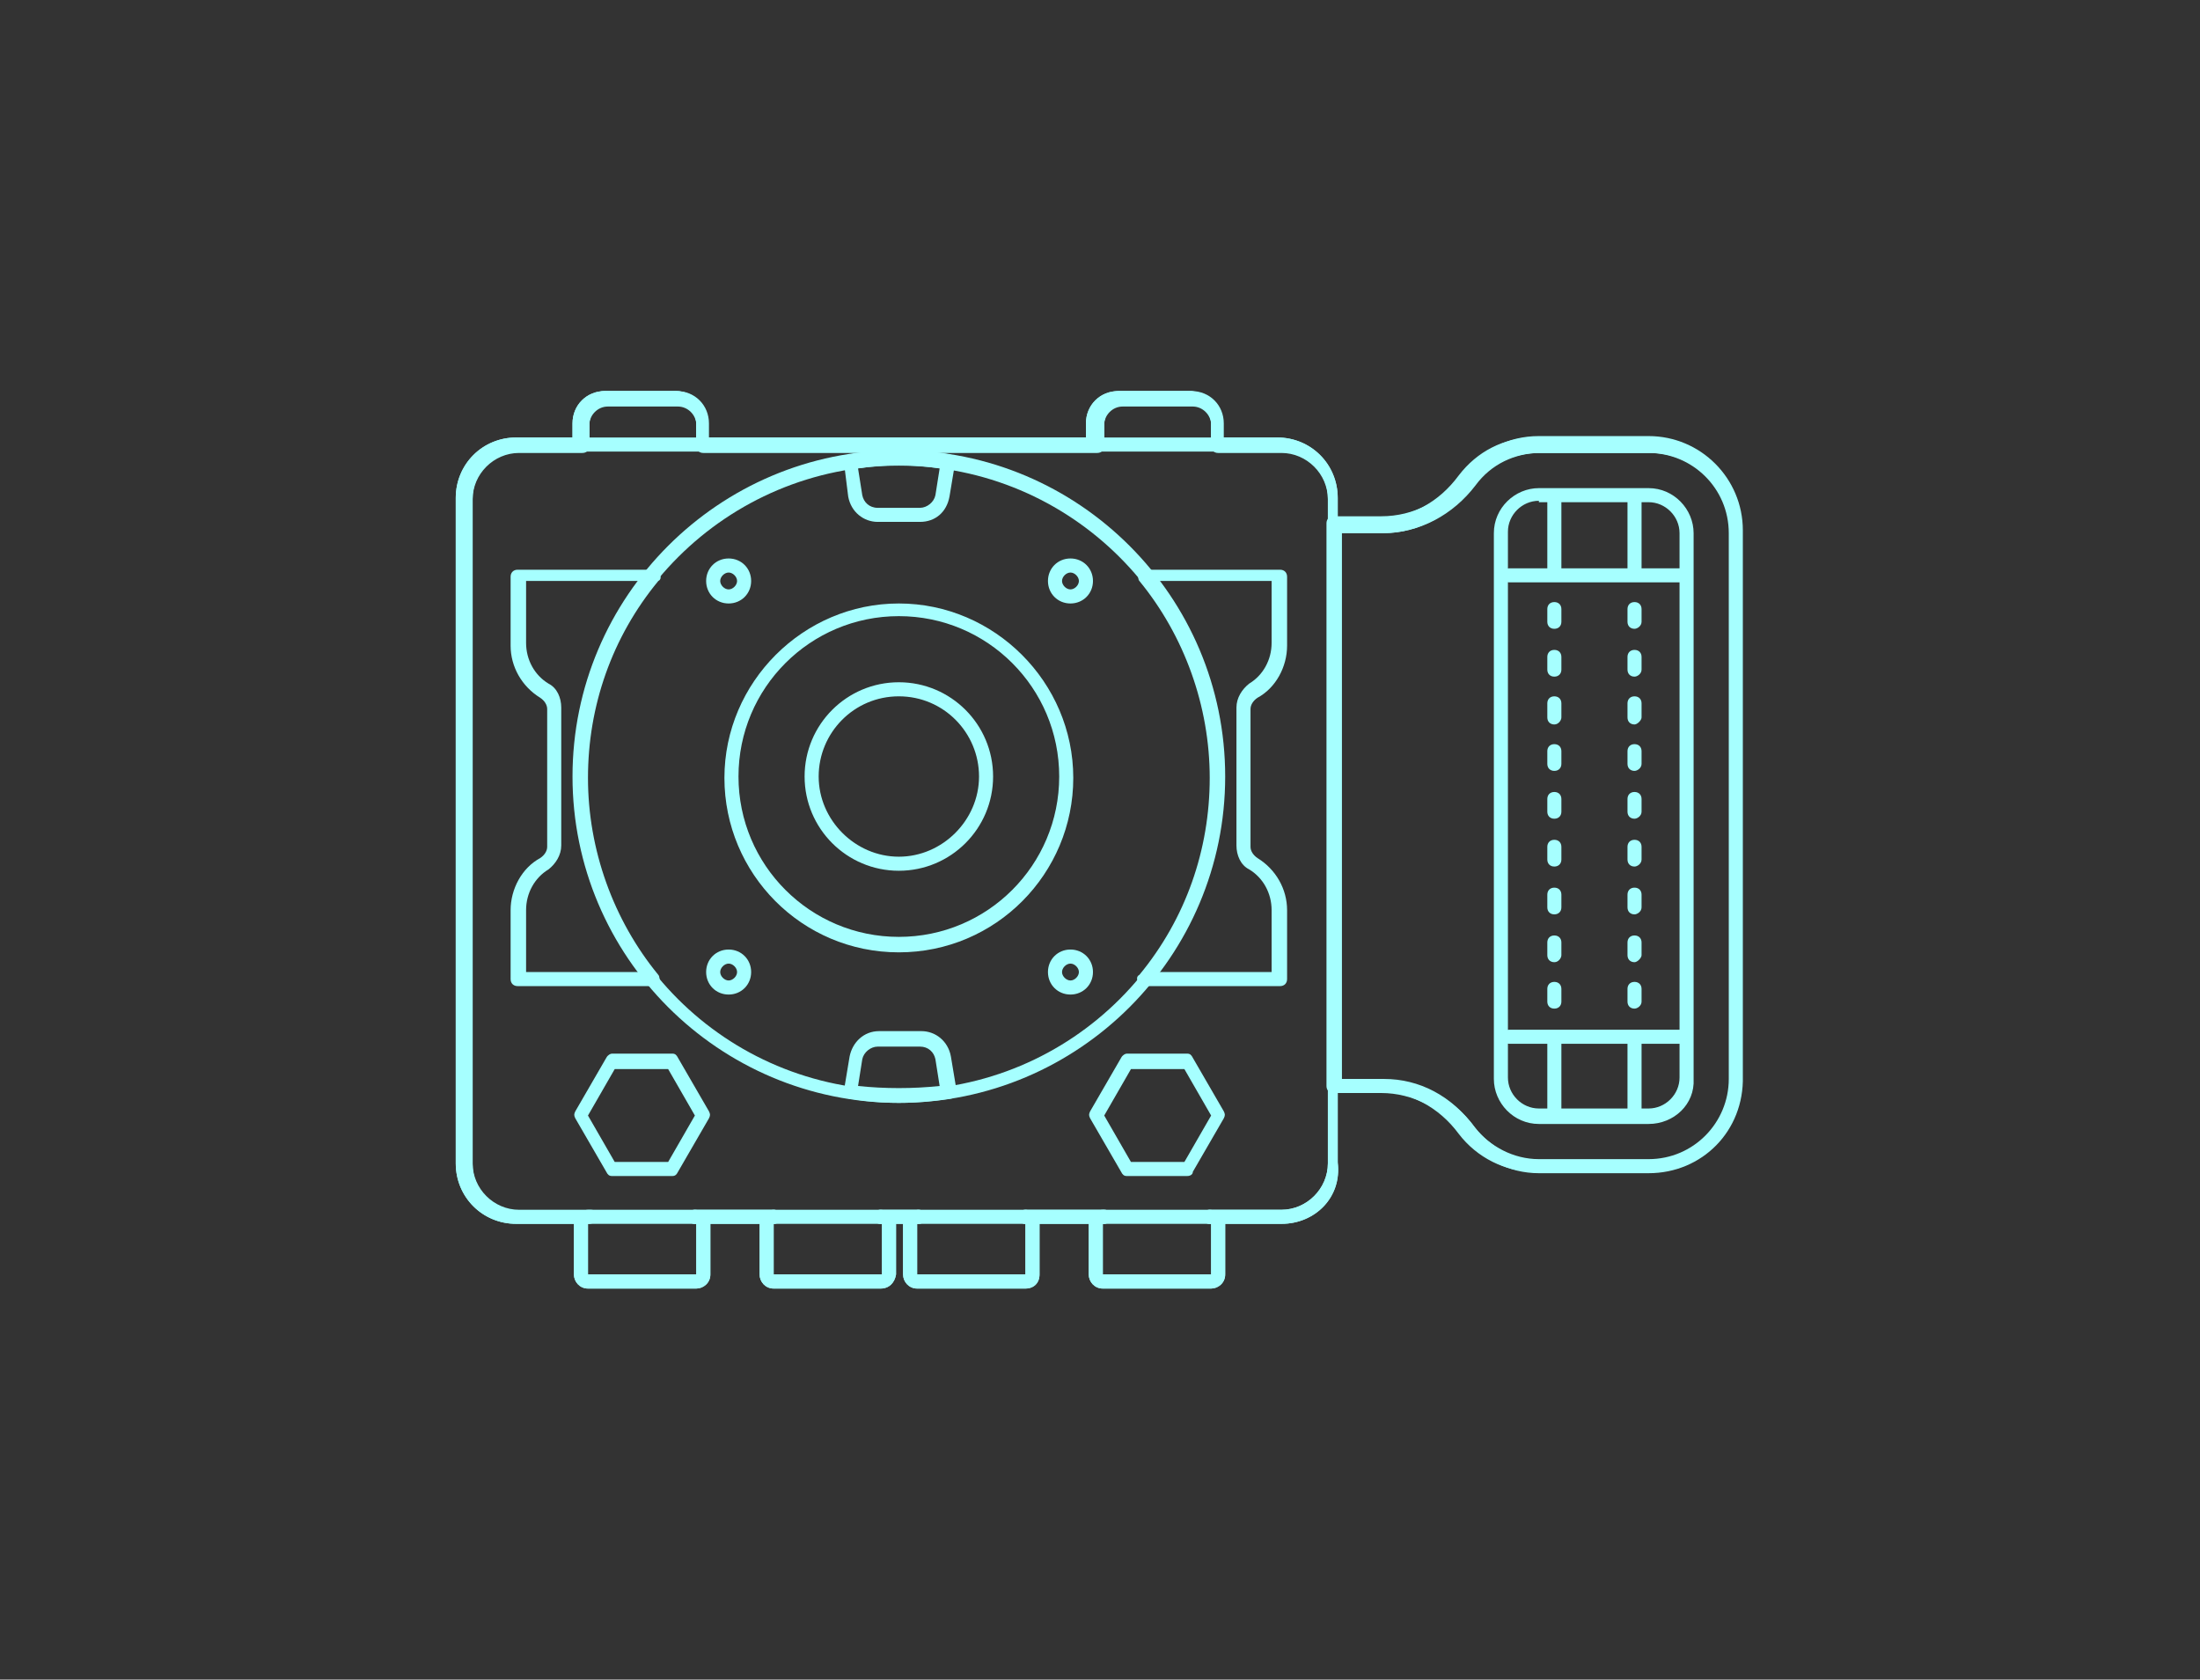 <?xml version="1.0" encoding="UTF-8"?>
<svg xmlns="http://www.w3.org/2000/svg" xmlns:xlink="http://www.w3.org/1999/xlink" version="1.1" id="Layer_1" x="0px" y="0px" viewBox="0 0 156.4 119.4" xml:space="preserve"><rect x="0" y="0" width="156.4" height="119.4" fill="#333333" stroke="none"/> <g> <path fill="#A6FFFF" d="M91.1,87H86c-0.3,0-0.5-0.2-0.5-0.5S85.7,86,86,86h5.1c1.8,0,3.3-1.5,3.3-3.3v-5.5c0-0.3,0.2-0.5,0.5-0.5 h3.5c2.5,0,4.8,1.2,6.4,3.4c1.1,1.4,2.8,2.3,4.6,2.3h7.8c3.2,0,5.7-2.6,5.7-5.7V37.9c0-3.2-2.6-5.7-5.7-5.7h-7.8 c-1.8,0-3.5,0.8-4.6,2.3c-1.6,2.1-4,3.4-6.4,3.4h-3.5c-0.3,0-0.5-0.2-0.5-0.5v-1.9c0-1.8-1.5-3.3-3.3-3.3h-4.5 c-0.3,0-0.5-0.2-0.5-0.5v-1.5c0-0.7-0.6-1.3-1.3-1.3h-5c-0.7,0-1.3,0.6-1.3,1.3v1.5c0,0.3-0.2,0.5-0.5,0.5H50 c-0.3,0-0.5-0.2-0.5-0.5v-1.5c0-0.7-0.6-1.3-1.3-1.3h-5c-0.7,0-1.3,0.6-1.3,1.3v1.5c0,0.3-0.2,0.5-0.5,0.5h-4.5 c-1.8,0-3.3,1.5-3.3,3.3v47.3c0,1.8,1.5,3.3,3.3,3.3h5.1c0.3,0,0.5,0.2,0.5,0.5S42.1,87,41.8,87h-5.1c-2.4,0-4.3-1.9-4.3-4.3V35.4 c0-2.4,1.9-4.3,4.3-4.3h4v-1c0-1.3,1-2.3,2.3-2.3h5c1.3,0,2.3,1,2.3,2.3v1h26.9v-1c0-1.3,1-2.3,2.3-2.3h5c1.3,0,2.3,1,2.3,2.3v1h4 c2.4,0,4.3,1.9,4.3,4.3v1.4h3c2.2,0,4.2-1.1,5.6-3c1.3-1.7,3.2-2.7,5.4-2.7h7.8c3.7,0,6.7,3,6.7,6.7v38.8c0,3.7-3,6.7-6.7,6.7h-7.8 c-2.1,0-4.1-1-5.4-2.7c-1.4-1.9-3.5-3-5.6-3h-3v5C95.4,85.1,93.5,87,91.1,87z"></path> <path fill="#A6FFFF" d="M86.1,91.6h-7.7c-0.6,0-1-0.5-1-1v-3.9c0-0.3,0.2-0.5,0.5-0.5s0.5,0.2,0.5,0.5v3.9l7.7,0l0-3.9 c0-0.3,0.2-0.5,0.5-0.5s0.5,0.2,0.5,0.5v3.9C87.1,91.2,86.6,91.6,86.1,91.6z"></path> <path fill="#A6FFFF" d="M78.5,87h-5.6c-0.3,0-0.5-0.2-0.5-0.5s0.2-0.5,0.5-0.5h5.6c0.3,0,0.5,0.2,0.5,0.5S78.7,87,78.5,87z"></path> <path fill="#A6FFFF" d="M72.9,91.6h-7.7c-0.6,0-1-0.5-1-1v-3.9c0-0.3,0.2-0.5,0.5-0.5s0.5,0.2,0.5,0.5v3.9l7.7,0l0-3.9 c0-0.3,0.2-0.5,0.5-0.5s0.5,0.2,0.5,0.5v3.9C73.9,91.2,73.5,91.6,72.9,91.6z"></path> <path fill="#A6FFFF" d="M65.3,87h-2.7c-0.3,0-0.5-0.2-0.5-0.5s0.2-0.5,0.5-0.5h2.7c0.3,0,0.5,0.2,0.5,0.5S65.6,87,65.3,87z"></path> <path fill="#A6FFFF" d="M62.6,91.6H55c-0.6,0-1-0.5-1-1v-3.9c0-0.3,0.2-0.5,0.5-0.5s0.5,0.2,0.5,0.5v3.9l7.7,0l0-3.9 c0-0.3,0.2-0.5,0.5-0.5s0.5,0.2,0.5,0.5v3.9C63.6,91.2,63.2,91.6,62.6,91.6z"></path> <path fill="#A6FFFF" d="M55,87h-5.6c-0.3,0-0.5-0.2-0.5-0.5s0.2-0.5,0.5-0.5H55c0.3,0,0.5,0.2,0.5,0.5S55.3,87,55,87z"></path> <path fill="#A6FFFF" d="M49.5,91.6h-7.7c-0.6,0-1-0.5-1-1v-3.9c0-0.3,0.2-0.5,0.5-0.5s0.5,0.2,0.5,0.5v3.9l7.7,0l0-3.9 c0-0.3,0.2-0.5,0.5-0.5s0.5,0.2,0.5,0.5v3.9C50.5,91.2,50,91.6,49.5,91.6z"></path> <path fill="#A6FFFF" d="M55,87h-5.6c-0.3,0-0.5-0.2-0.5-0.5s0.2-0.5,0.5-0.5H55c0.3,0,0.5,0.2,0.5,0.5S55.3,87,55,87z"></path> <path fill="#A6FFFF" d="M62.6,91.6H55c-0.6,0-1-0.5-1-1v-3.9c0-0.3,0.2-0.5,0.5-0.5s0.5,0.2,0.5,0.5v3.9l7.7,0l0-3.9 c0-0.3,0.2-0.5,0.5-0.5s0.5,0.2,0.5,0.5v3.9C63.6,91.2,63.2,91.6,62.6,91.6z"></path> <path fill="#A6FFFF" d="M65.3,87h-2.7c-0.3,0-0.5-0.2-0.5-0.5s0.2-0.5,0.5-0.5h2.7c0.3,0,0.5,0.2,0.5,0.5S65.6,87,65.3,87z"></path> <path fill="#A6FFFF" d="M72.9,91.6h-7.7c-0.6,0-1-0.5-1-1v-3.9c0-0.3,0.2-0.5,0.5-0.5s0.5,0.2,0.5,0.5v3.9l7.7,0l0-3.9 c0-0.3,0.2-0.5,0.5-0.5s0.5,0.2,0.5,0.5v3.9C73.9,91.2,73.5,91.6,72.9,91.6z"></path> <path fill="#A6FFFF" d="M78.5,87h-5.6c-0.3,0-0.5-0.2-0.5-0.5s0.2-0.5,0.5-0.5h5.6c0.3,0,0.5,0.2,0.5,0.5S78.7,87,78.5,87z"></path> <path fill="#A6FFFF" d="M86.1,91.6h-7.7c-0.6,0-1-0.5-1-1v-3.9c0-0.3,0.2-0.5,0.5-0.5s0.5,0.2,0.5,0.5v3.9l7.7,0l0-3.9 c0-0.3,0.2-0.5,0.5-0.5s0.5,0.2,0.5,0.5v3.9C87.1,91.2,86.6,91.6,86.1,91.6z"></path> <path fill="#A6FFFF" d="M91.1,87H86c-0.3,0-0.5-0.2-0.5-0.5S85.7,86,86,86h5.1c1.8,0,3.3-1.5,3.3-3.3V35.4c0-1.8-1.5-3.3-3.3-3.3 h-4.5c-0.3,0-0.5-0.2-0.5-0.5v-1.5c0-0.7-0.6-1.3-1.3-1.3h-5c-0.7,0-1.3,0.6-1.3,1.3v1.5c0,0.3-0.2,0.5-0.5,0.5H50 c-0.3,0-0.5-0.2-0.5-0.5v-1.5c0-0.7-0.6-1.3-1.3-1.3h-5c-0.7,0-1.3,0.6-1.3,1.3v1.5c0,0.3-0.2,0.5-0.5,0.5h-4.5 c-1.8,0-3.3,1.5-3.3,3.3v47.3c0,1.8,1.5,3.3,3.3,3.3h5.1c0.3,0,0.5,0.2,0.5,0.5S42.1,87,41.8,87h-5.1c-2.4,0-4.3-1.9-4.3-4.3V35.4 c0-2.4,1.9-4.3,4.3-4.3h4v-1c0-1.3,1-2.3,2.3-2.3h5c1.3,0,2.3,1,2.3,2.3v1h26.9v-1c0-1.3,1-2.3,2.3-2.3h5c1.3,0,2.3,1,2.3,2.3v1h4 c2.4,0,4.3,1.9,4.3,4.3v47.3C95.4,85.1,93.5,87,91.1,87z"></path> <path fill="#A6FFFF" d="M49.5,91.6h-7.7c-0.6,0-1-0.5-1-1v-3.9c0-0.3,0.2-0.5,0.5-0.5s0.5,0.2,0.5,0.5v3.9l7.7,0l0-3.9 c0-0.3,0.2-0.5,0.5-0.5s0.5,0.2,0.5,0.5v3.9C50.5,91.2,50,91.6,49.5,91.6z"></path> <path fill="#A6FFFF" d="M50,32.1h-8.7c-0.3,0-0.5-0.2-0.5-0.5v-1.5c0-1.3,1-2.3,2.3-2.3h5c1.3,0,2.3,1,2.3,2.3v1.5 C50.5,31.9,50.2,32.1,50,32.1z M41.8,31.1h7.7v-1c0-0.7-0.6-1.3-1.3-1.3h-5c-0.7,0-1.3,0.6-1.3,1.3V31.1z"></path> <path fill="#A6FFFF" d="M86.6,32.1h-8.7c-0.3,0-0.5-0.2-0.5-0.5v-1.5c0-1.3,1-2.3,2.3-2.3h5c1.3,0,2.3,1,2.3,2.3v1.5 C87.1,31.9,86.9,32.1,86.6,32.1z M78.4,31.1h7.7v-1c0-0.7-0.6-1.3-1.3-1.3h-5c-0.7,0-1.3,0.6-1.3,1.3V31.1z"></path> <path fill="#A6FFFF" d="M84.4,83.6h-4.3c-0.2,0-0.3-0.1-0.4-0.3l-2.2-3.8c-0.1-0.2-0.1-0.3,0-0.5l2.2-3.8c0.1-0.2,0.3-0.3,0.4-0.3 h4.3c0.2,0,0.3,0.1,0.4,0.3l2.2,3.8c0.1,0.2,0.1,0.3,0,0.5l-2.2,3.8C84.8,83.5,84.6,83.6,84.4,83.6z M80.4,82.6h3.8l1.9-3.3 l-1.9-3.3h-3.8l-1.9,3.3L80.4,82.6z"></path> <path fill="#A6FFFF" d="M47.8,83.6h-4.3c-0.2,0-0.3-0.1-0.4-0.3l-2.2-3.8c-0.1-0.2-0.1-0.3,0-0.5l2.2-3.8c0.1-0.2,0.3-0.3,0.4-0.3 h4.3c0.2,0,0.3,0.1,0.4,0.3l2.2,3.8c0.1,0.2,0.1,0.3,0,0.5l-2.2,3.8C48.1,83.5,48,83.6,47.8,83.6z M43.7,82.6h3.8l1.9-3.3l-1.9-3.3 h-3.8l-1.9,3.3L43.7,82.6z"></path> <g> <path fill="#A6FFFF" d="M117.2,79.9h-7.8c-1.8,0-3.2-1.5-3.2-3.2V37.9c0-1.8,1.5-3.2,3.2-3.2h7.8c1.8,0,3.2,1.5,3.2,3.2v38.8 C120.5,78.5,119,79.9,117.2,79.9z M109.4,35.6c-1.2,0-2.2,1-2.2,2.2v38.8c0,1.2,1,2.2,2.2,2.2h7.8c1.2,0,2.2-1,2.2-2.2V37.9 c0-1.2-1-2.2-2.2-2.2H109.4z"></path> </g> <path fill="#A6FFFF" d="M116.2,48.1c-0.3,0-0.5-0.2-0.5-0.5v-0.9c0-0.3,0.2-0.5,0.5-0.5s0.5,0.2,0.5,0.5v0.9 C116.7,47.9,116.4,48.1,116.2,48.1z"></path> <path fill="#A6FFFF" d="M116.2,51.5c-0.3,0-0.5-0.2-0.5-0.5V50c0-0.3,0.2-0.5,0.5-0.5s0.5,0.2,0.5,0.5V51 C116.7,51.2,116.4,51.5,116.2,51.5z"></path> <path fill="#A6FFFF" d="M116.2,54.8c-0.3,0-0.5-0.2-0.5-0.5v-0.9c0-0.3,0.2-0.5,0.5-0.5s0.5,0.2,0.5,0.5v0.9 C116.7,54.6,116.4,54.8,116.2,54.8z"></path> <path fill="#A6FFFF" d="M116.2,58.2c-0.3,0-0.5-0.2-0.5-0.5v-0.9c0-0.3,0.2-0.5,0.5-0.5s0.5,0.2,0.5,0.5v0.9 C116.7,58,116.4,58.2,116.2,58.2z"></path> <path fill="#A6FFFF" d="M116.2,61.6c-0.3,0-0.5-0.2-0.5-0.5v-0.9c0-0.3,0.2-0.5,0.5-0.5s0.5,0.2,0.5,0.5v0.9 C116.7,61.4,116.4,61.6,116.2,61.6z"></path> <path fill="#A6FFFF" d="M116.2,65c-0.3,0-0.5-0.2-0.5-0.5v-0.9c0-0.3,0.2-0.5,0.5-0.5s0.5,0.2,0.5,0.5v0.9 C116.7,64.8,116.4,65,116.2,65z"></path> <path fill="#A6FFFF" d="M116.2,68.4c-0.3,0-0.5-0.2-0.5-0.5v-0.9c0-0.3,0.2-0.5,0.5-0.5s0.5,0.2,0.5,0.5v0.9 C116.7,68.1,116.4,68.4,116.2,68.4z"></path> <path fill="#A6FFFF" d="M116.2,44.7c-0.3,0-0.5-0.2-0.5-0.5v-0.9c0-0.3,0.2-0.5,0.5-0.5s0.5,0.2,0.5,0.5v0.9 C116.7,44.5,116.4,44.7,116.2,44.7z"></path> <path fill="#A6FFFF" d="M116.2,71.7c-0.3,0-0.5-0.2-0.5-0.5v-0.9c0-0.3,0.2-0.5,0.5-0.5s0.5,0.2,0.5,0.5v0.9 C116.7,71.5,116.4,71.7,116.2,71.7z"></path> <g> <rect x="115.7" y="35.1" fill="#A6FFFF" width="1" height="5.8"></rect> <rect x="115.7" y="73.7" fill="#A6FFFF" width="1" height="5.8"></rect> </g> <path fill="#A6FFFF" d="M110.5,48.1c-0.3,0-0.5-0.2-0.5-0.5v-0.9c0-0.3,0.2-0.5,0.5-0.5s0.5,0.2,0.5,0.5v0.9 C111,47.9,110.8,48.1,110.5,48.1z"></path> <path fill="#A6FFFF" d="M110.5,51.5c-0.3,0-0.5-0.2-0.5-0.5V50c0-0.3,0.2-0.5,0.5-0.5s0.5,0.2,0.5,0.5V51 C111,51.2,110.8,51.5,110.5,51.5z"></path> <path fill="#A6FFFF" d="M110.5,54.8c-0.3,0-0.5-0.2-0.5-0.5v-0.9c0-0.3,0.2-0.5,0.5-0.5s0.5,0.2,0.5,0.5v0.9 C111,54.6,110.8,54.8,110.5,54.8z"></path> <path fill="#A6FFFF" d="M110.5,58.2c-0.3,0-0.5-0.2-0.5-0.5v-0.9c0-0.3,0.2-0.5,0.5-0.5s0.5,0.2,0.5,0.5v0.9 C111,58,110.8,58.2,110.5,58.2z"></path> <path fill="#A6FFFF" d="M110.5,61.6c-0.3,0-0.5-0.2-0.5-0.5v-0.9c0-0.3,0.2-0.5,0.5-0.5s0.5,0.2,0.5,0.5v0.9 C111,61.4,110.8,61.6,110.5,61.6z"></path> <path fill="#A6FFFF" d="M110.5,65c-0.3,0-0.5-0.2-0.5-0.5v-0.9c0-0.3,0.2-0.5,0.5-0.5s0.5,0.2,0.5,0.5v0.9 C111,64.8,110.8,65,110.5,65z"></path> <path fill="#A6FFFF" d="M110.5,68.4c-0.3,0-0.5-0.2-0.5-0.5v-0.9c0-0.3,0.2-0.5,0.5-0.5s0.5,0.2,0.5,0.5v0.9 C111,68.1,110.8,68.4,110.5,68.4z"></path> <path fill="#A6FFFF" d="M110.5,44.7c-0.3,0-0.5-0.2-0.5-0.5v-0.9c0-0.3,0.2-0.5,0.5-0.5s0.5,0.2,0.5,0.5v0.9 C111,44.5,110.8,44.7,110.5,44.7z"></path> <path fill="#A6FFFF" d="M110.5,71.7c-0.3,0-0.5-0.2-0.5-0.5v-0.9c0-0.3,0.2-0.5,0.5-0.5s0.5,0.2,0.5,0.5v0.9 C111,71.5,110.8,71.7,110.5,71.7z"></path> <g> <rect x="110" y="35.1" fill="#A6FFFF" width="1" height="5.8"></rect> <rect x="110" y="73.7" fill="#A6FFFF" width="1" height="5.8"></rect> </g> <path fill="#A6FFFF" d="M119.4,41.4h-12.1c-0.3,0-0.5-0.2-0.5-0.5s0.2-0.5,0.5-0.5h12.1c0.3,0,0.5,0.2,0.5,0.5 S119.7,41.4,119.4,41.4z"></path> <path fill="#A6FFFF" d="M119.4,74.2h-12.1c-0.3,0-0.5-0.2-0.5-0.5s0.2-0.5,0.5-0.5h12.1c0.3,0,0.5,0.2,0.5,0.5 S119.7,74.2,119.4,74.2z"></path> <path fill="#A6FFFF" d="M117.2,83.4h-7.8c-2.1,0-4.1-1-5.4-2.7c-1.4-1.9-3.6-3-5.8-3h-3.4c-0.3,0-0.5-0.2-0.5-0.5v-40 c0-0.3,0.2-0.5,0.5-0.5h3.4c2.3,0,4.4-1.1,5.8-3c1.3-1.7,3.2-2.7,5.4-2.7h7.8c3.7,0,6.7,3,6.7,6.7v38.8 C124,80.4,121,83.4,117.2,83.4z M95.4,76.8h2.9c2.6,0,5,1.2,6.6,3.4c1.1,1.4,2.8,2.3,4.6,2.3h7.8c3.2,0,5.7-2.6,5.7-5.7V37.9 c0-3.2-2.6-5.7-5.7-5.7h-7.8c-1.8,0-3.5,0.8-4.6,2.3c-1.6,2.1-4,3.4-6.6,3.4h-2.9V76.8z"></path> <g> <path fill="#A6FFFF" d="M49.4,87h-7.6c-0.3,0-0.5-0.2-0.5-0.5s0.2-0.5,0.5-0.5h7.6c0.3,0,0.5,0.2,0.5,0.5S49.7,87,49.4,87z"></path> </g> <g> <path fill="#A6FFFF" d="M86,87h-7.6c-0.3,0-0.5-0.2-0.5-0.5s0.2-0.5,0.5-0.5H86c0.3,0,0.5,0.2,0.5,0.5S86.3,87,86,87z"></path> </g> <g> <path fill="#A6FFFF" d="M62.6,87H55c-0.3,0-0.5-0.2-0.5-0.5S54.7,86,55,86h7.6c0.3,0,0.5,0.2,0.5,0.5S62.8,87,62.6,87z"></path> </g> <g> <path fill="#A6FFFF" d="M72.9,87h-7.6c-0.3,0-0.5-0.2-0.5-0.5S65,86,65.3,86h7.6c0.3,0,0.5,0.2,0.5,0.5S73.1,87,72.9,87z"></path> </g> <g> <path fill="#A6FFFF" d="M91,70.1h-9.6c-0.2,0-0.4-0.1-0.5-0.3s-0.1-0.4,0.1-0.5c3.3-4,5-8.9,5-14s-1.8-10.1-5-14 c-0.1-0.1-0.1-0.4-0.1-0.5s0.3-0.3,0.5-0.3H91c0.3,0,0.5,0.2,0.5,0.5v4.9c0,1.5-0.8,3-2.1,3.7c-0.3,0.2-0.5,0.5-0.5,0.8v9.8 c0,0.3,0.2,0.6,0.5,0.8c1.3,0.8,2.1,2.2,2.1,3.7v4.9C91.5,69.9,91.3,70.1,91,70.1z M82.4,69.1h8v-4.4c0-1.2-0.6-2.3-1.6-2.9 c-0.6-0.3-0.9-1-0.9-1.7v-9.8c0-0.7,0.4-1.3,0.9-1.7c1-0.6,1.6-1.7,1.6-2.9v-4.4h-8c3,4,4.6,8.9,4.6,13.9S85.4,65.1,82.4,69.1z"></path> <g> <path fill="#A6FFFF" d="M46.4,70.1h-9.6c-0.3,0-0.5-0.2-0.5-0.5v-4.9c0-1.5,0.8-3,2.1-3.7c0.3-0.2,0.5-0.5,0.5-0.8v-9.8 c0-0.3-0.2-0.6-0.5-0.8c-1.3-0.8-2.1-2.2-2.1-3.7v-4.9c0-0.3,0.2-0.5,0.5-0.5h9.6c0.2,0,0.4,0.1,0.5,0.3s0.1,0.4-0.1,0.5 c-3.3,4-5,8.9-5,14s1.8,10.1,5,14c0.1,0.1,0.1,0.4,0.1,0.5S46.6,70.1,46.4,70.1z M37.4,69.1h8c-3-4-4.6-8.9-4.6-13.9 s1.6-9.9,4.6-13.9h-8v4.4c0,1.2,0.6,2.3,1.6,2.9c0.6,0.3,0.9,1,0.9,1.7v9.8c0,0.7-0.4,1.3-0.9,1.7c-1,0.6-1.6,1.7-1.6,2.9V69.1z"></path> </g> </g> <path fill="#A6FFFF" d="M51.8,42.9c-0.9,0-1.6-0.7-1.6-1.6s0.7-1.6,1.6-1.6s1.6,0.7,1.6,1.6S52.7,42.9,51.8,42.9z M51.8,40.7 c-0.3,0-0.6,0.3-0.6,0.6s0.3,0.6,0.6,0.6s0.6-0.3,0.6-0.6S52.1,40.7,51.8,40.7z"></path> <path fill="#A6FFFF" d="M76.1,42.9c-0.9,0-1.6-0.7-1.6-1.6s0.7-1.6,1.6-1.6s1.6,0.7,1.6,1.6S77,42.9,76.1,42.9z M76.1,40.7 c-0.3,0-0.6,0.3-0.6,0.6s0.3,0.6,0.6,0.6s0.6-0.3,0.6-0.6S76.4,40.7,76.1,40.7z"></path> <path fill="#A6FFFF" d="M51.8,70.7c-0.9,0-1.6-0.7-1.6-1.6s0.7-1.6,1.6-1.6s1.6,0.7,1.6,1.6S52.7,70.7,51.8,70.7z M51.8,68.5 c-0.3,0-0.6,0.3-0.6,0.6s0.3,0.6,0.6,0.6s0.6-0.3,0.6-0.6S52.1,68.5,51.8,68.5z"></path> <path fill="#A6FFFF" d="M76.1,70.7c-0.9,0-1.6-0.7-1.6-1.6s0.7-1.6,1.6-1.6s1.6,0.7,1.6,1.6S77,70.7,76.1,70.7z M76.1,68.5 c-0.3,0-0.6,0.3-0.6,0.6s0.3,0.6,0.6,0.6s0.6-0.3,0.6-0.6S76.4,68.5,76.1,68.5z"></path> <g> <path fill="#A6FFFF" d="M63.9,61.9c-3.7,0-6.7-3-6.7-6.7s3-6.7,6.7-6.7s6.7,3,6.7,6.7S67.6,61.9,63.9,61.9z M63.9,49.5 c-3.2,0-5.7,2.6-5.7,5.7s2.6,5.7,5.7,5.7s5.7-2.6,5.7-5.7S67.1,49.5,63.9,49.5z"></path> <path fill="#A6FFFF" d="M63.9,67.7c-6.9,0-12.4-5.6-12.4-12.4s5.6-12.4,12.4-12.4s12.4,5.6,12.4,12.4S70.8,67.7,63.9,67.7z M63.9,43.8c-6.3,0-11.4,5.1-11.4,11.4s5.1,11.4,11.4,11.4s11.4-5.1,11.4-11.4S70.2,43.8,63.9,43.8z"></path> <path fill="#A6FFFF" d="M63.9,78.4c-12.8,0-23.2-10.4-23.2-23.2s10.4-23.2,23.2-23.2s23.2,10.4,23.2,23.2S76.7,78.4,63.9,78.4z M63.9,33.1c-12.2,0-22.2,9.9-22.2,22.2s9.9,22.2,22.2,22.2s22.2-9.9,22.2-22.2S76.1,33.1,63.9,33.1z"></path> <g> <path fill="#A6FFFF" d="M65.4,37.1h-3c-1,0-1.9-0.7-2.1-1.8L60,32.9c0-0.1,0-0.3,0.1-0.4c0.1-0.1,0.2-0.2,0.3-0.2 c2.3-0.4,4.8-0.4,7.1,0c0.1,0,0.2,0.1,0.3,0.2c0.1,0.1,0.1,0.2,0.1,0.4l-0.4,2.4C67.3,36.4,66.5,37.1,65.4,37.1z M61,33.3 l0.3,1.9c0.1,0.5,0.5,0.9,1.1,0.9h3c0.5,0,1-0.4,1.1-0.9l0.3-1.9C64.9,33,62.9,33,61,33.3z"></path> <path fill="#A6FFFF" d="M63.9,78.4c-1.2,0-2.4-0.1-3.5-0.3c-0.1,0-0.2-0.1-0.3-0.2s-0.1-0.2-0.1-0.4l0.4-2.4c0.2-1,1-1.8,2.1-1.8 h3c1,0,1.9,0.7,2.1,1.8l0.4,2.4c0,0.1,0,0.3-0.1,0.4s-0.2,0.2-0.3,0.2C66.3,78.3,65.1,78.4,63.9,78.4z M61,77.2 c1.9,0.2,3.9,0.2,5.8,0l-0.3-1.9c-0.1-0.5-0.5-0.9-1.1-0.9h-3c-0.5,0-1,0.4-1.1,0.9L61,77.2z"></path> </g> </g> </g> </svg>

